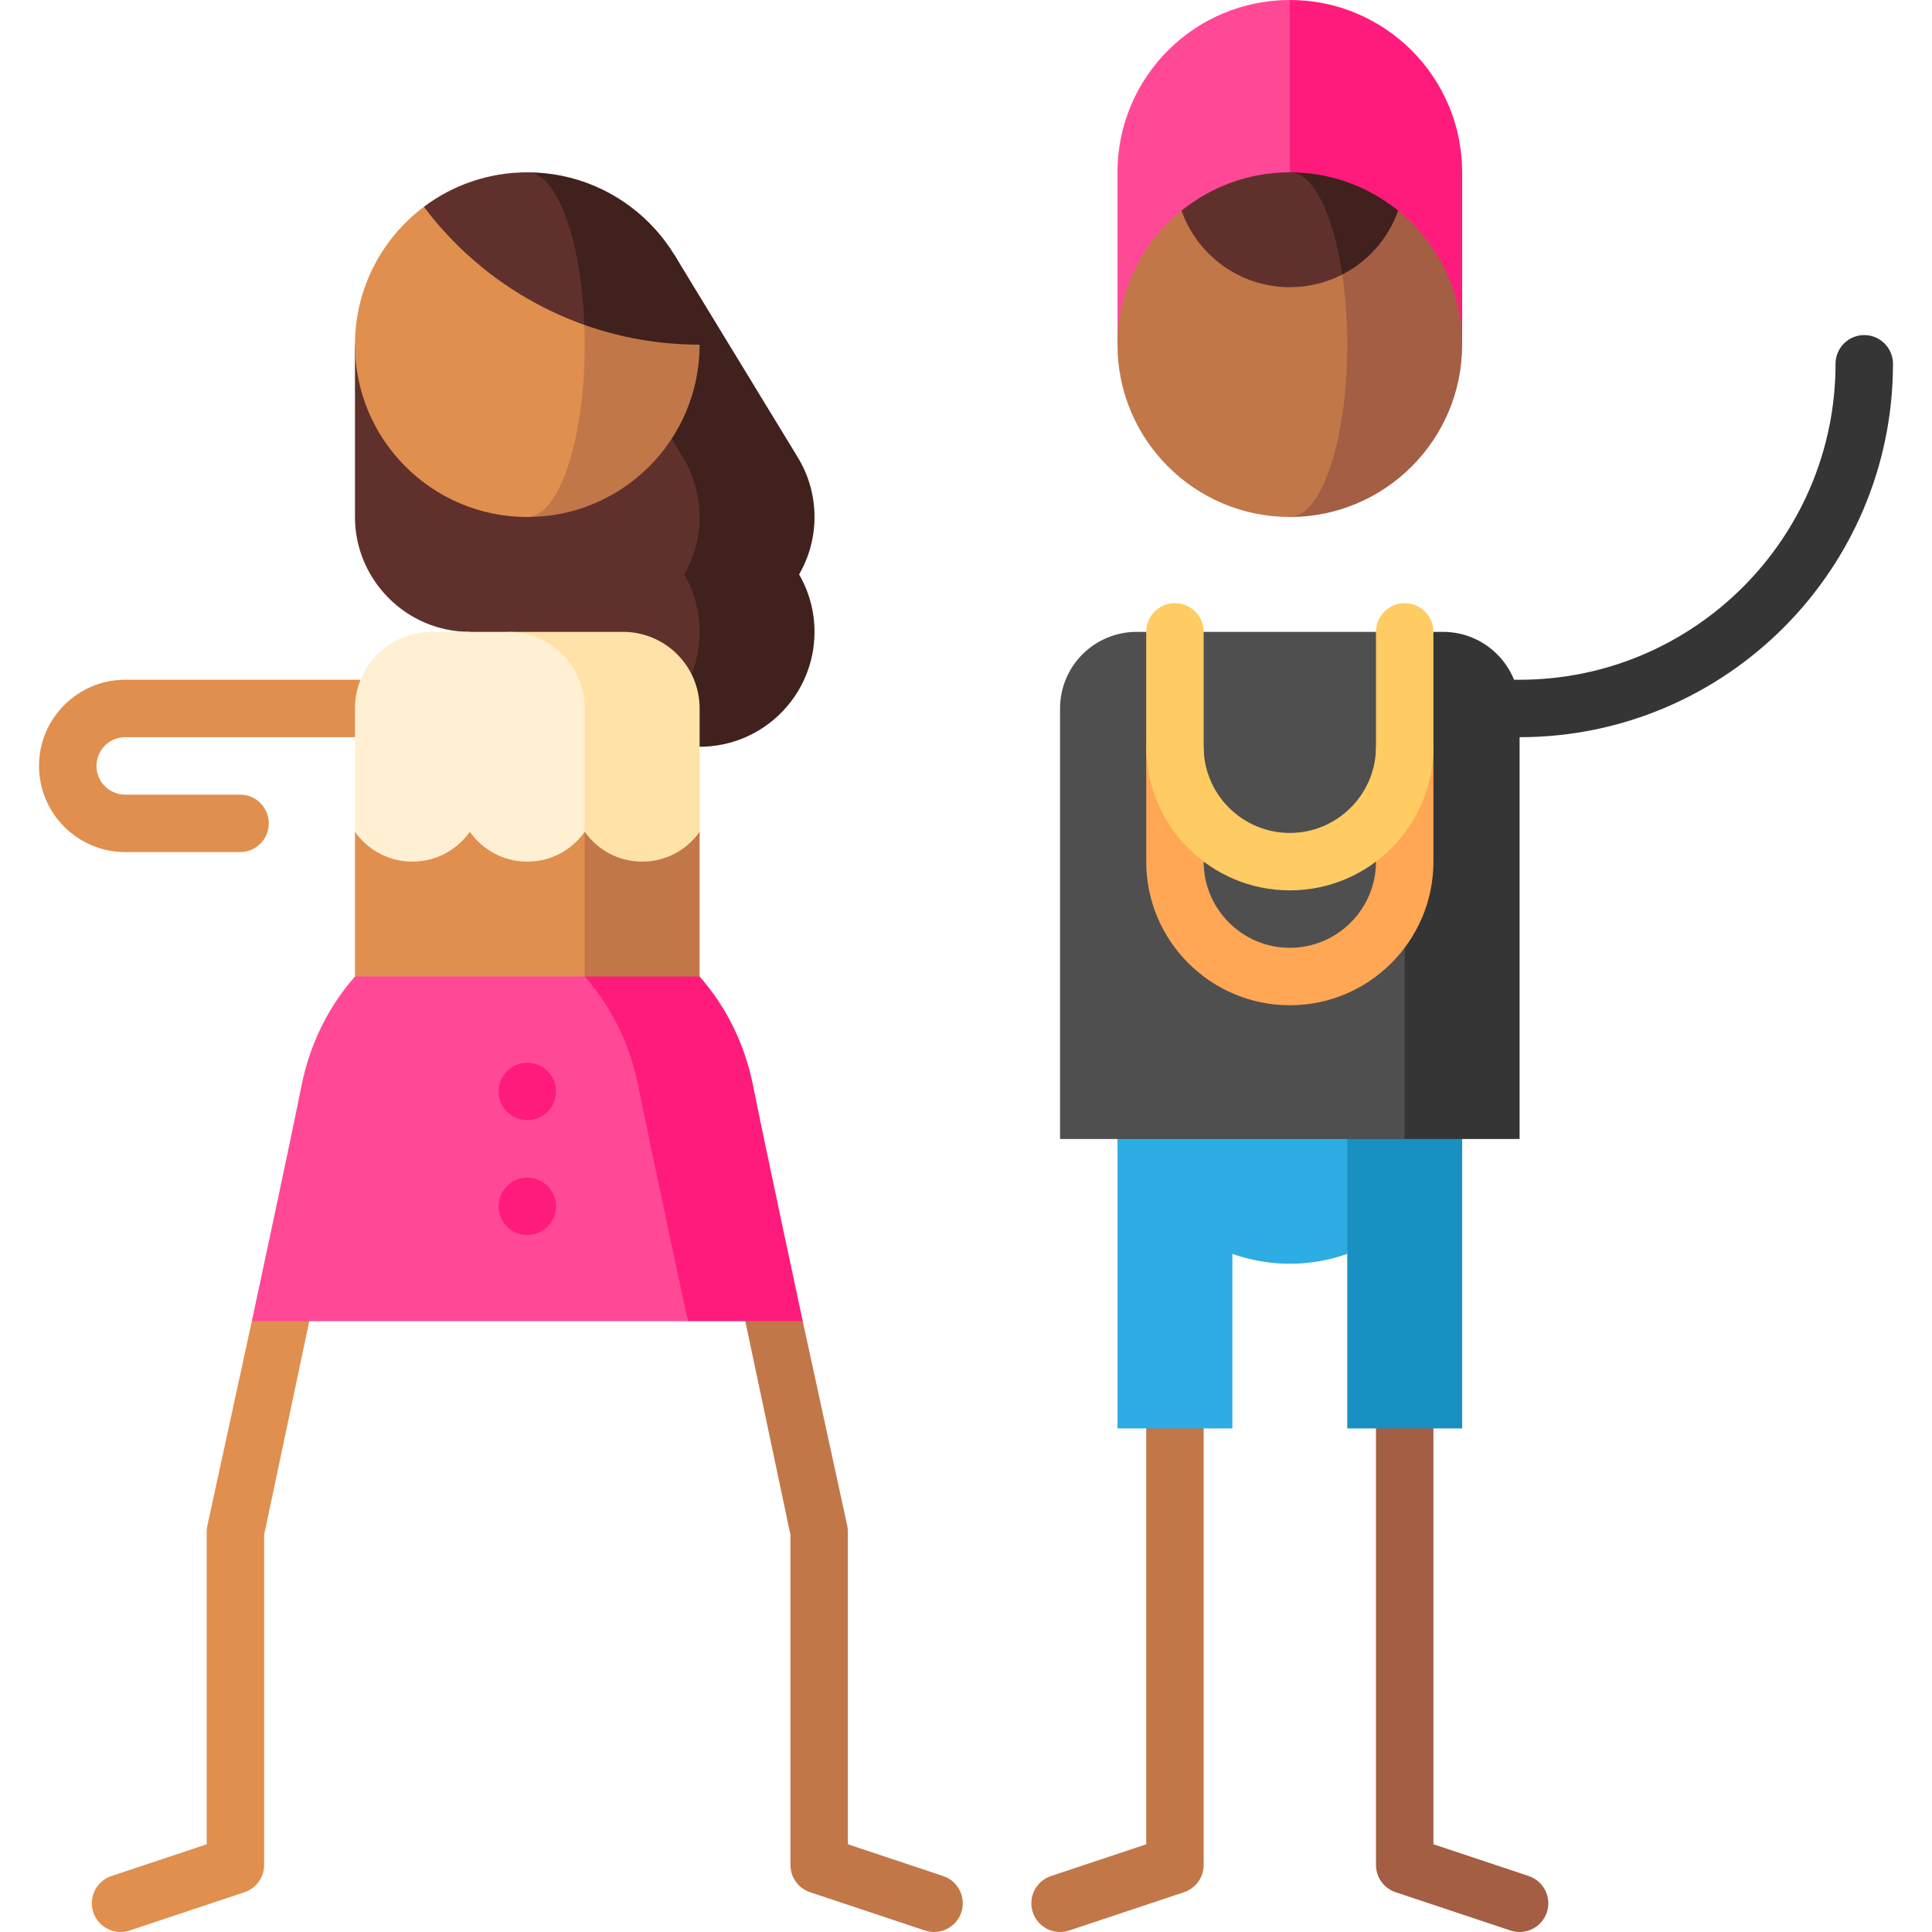 <?xml version="1.0" encoding="UTF-8"?> <!-- Generator: Adobe Illustrator 19.0.0, SVG Export Plug-In . SVG Version: 6.00 Build 0) --> <svg xmlns="http://www.w3.org/2000/svg" xmlns:xlink="http://www.w3.org/1999/xlink" version="1.1" id="Capa_1" x="0px" y="0px" viewBox="0 0 504.5 504.5" style="enable-background:new 0 0 504.5 504.5;" xml:space="preserve" width="512" height="512"> <g> <path style="fill:#353535;" d="M486.81,87.501c-4.143,0-7.5,3.358-7.5,7.5c0,45.491-37.01,82.5-82.5,82.5h-60v15h60 c53.762,0,97.5-43.738,97.5-97.5C494.31,90.859,490.953,87.501,486.81,87.501z"></path> <path style="fill:#C27749;" d="M299.31,285v196.592l-24.87,8.29c-3.93,1.31-6.053,5.557-4.744,9.487 c1.31,3.93,5.559,6.054,9.487,4.744l29.998-10c3.063-1.021,5.128-3.887,5.128-7.115V285H299.31z"></path> <path style="fill:#A45E43;" d="M374.31,285v196.592l24.87,8.29c3.93,1.31,6.053,5.557,4.744,9.487 c-1.31,3.93-5.559,6.054-9.487,4.744l-29.998-10c-3.063-1.021-5.128-3.887-5.128-7.115V285H374.31z"></path> <path style="fill:#E18F4E;" d="M65.761,345.001L54.138,398.45c-0.108,0.51-0.162,1.029-0.162,1.55v81.593l-24.87,8.29 c-3.93,1.31-6.053,5.557-4.744,9.487c1.31,3.93,5.559,6.053,9.487,4.744l30-10c3.142-1.047,5.124-3.973,5.125-7.113 c0.002,0,0.002-86.217,0.002-86.217l15.683-74.232L65.761,345.001z"></path> <path style="fill:#C27749;" d="M209.621,345.001l11.623,53.449c0.108,0.51,0.162,1.029,0.162,1.55v81.593l24.87,8.29 c3.93,1.31,6.053,5.557,4.744,9.487c-1.31,3.93-5.559,6.053-9.487,4.744l-30-10c-3.142-1.047-5.124-3.973-5.125-7.113 c-0.002,0-0.002-86.217-0.002-86.217l-15.683-74.232L209.621,345.001z"></path> <path style="fill:#E18F4E;" d="M32.69,192.501h105v-15h-105c-12.407,0-22.5,10.093-22.5,22.5s10.093,22.5,22.5,22.5h30 c4.142,0,7.5-3.358,7.5-7.5s-3.358-7.5-7.5-7.5h-30c-4.136,0-7.5-3.364-7.5-7.5S28.555,192.501,32.69,192.501z"></path> <path style="fill:#40211D;" d="M212.691,135.001c0-5.706-1.598-11.034-4.365-15.573l-32.181-52.809l-25.625,7.179l20.171,115.203 l12,6c16.569,0,30-13.431,30-30c0-5.466-1.469-10.586-4.023-15C211.221,145.587,212.691,140.467,212.691,135.001z"></path> <path style="fill:#60312C;" d="M182.691,165.001c0-5.466-1.469-10.586-4.023-15c2.554-4.414,4.023-9.534,4.023-15 c0-5.706-1.598-11.034-4.365-15.573L150.52,73.798L92.691,90.001l0,45c0,16.5,13.5,30,30,30l48,24 C177.977,183.528,182.691,174.815,182.691,165.001z"></path> <path style="fill:#C27749;" d="M151.783,74.548l-14.092,60.453c24.853,0,45-20.147,45-45L151.783,74.548z"></path> <path style="fill:#E18F4E;" d="M152.691,90.001c0-5.429-0.321-10.634-0.908-15.453l-41.095-20.546 c-10.928,8.21-17.997,21.278-17.997,35.998c0,24.853,20.147,45,45,45C145.975,135.001,152.691,114.854,152.691,90.001z"></path> <path style="fill:#40211D;" d="M137.691,45.001l14.899,39.832c9.413,3.341,19.543,5.168,30.101,5.168 C182.691,65.148,162.543,45.001,137.691,45.001z"></path> <path style="fill:#60312C;" d="M137.691,45.001c-10.132,0-19.481,3.35-27.003,9.002c10.532,14.02,25.066,24.856,41.901,30.831 C151.734,62.416,145.392,45.001,137.691,45.001z"></path> <polygon style="fill:#C27749;" points="122.691,285.001 182.691,285.001 182.691,217.201 122.691,195.001 "></polygon> <polygon style="fill:#E18F4E;" points="152.691,285.001 92.691,285.001 92.691,217.201 152.691,195.001 "></polygon> <path style="fill:#FFE2A8;" d="M162.691,165.001h-30l20,52.2c3.32,4.72,8.8,7.8,15,7.8s11.68-3.08,15-7.8v-32.2 C182.691,173.951,173.741,165.001,162.691,165.001z"></path> <path style="fill:#FFF0D3;" d="M152.691,185.001v32.2c-3.32,4.72-8.8,7.8-15,7.8s-11.68-3.08-15-7.8c-3.32,4.72-8.8,7.8-15,7.8 c-6.2,0-11.68-3.08-15-7.8v-32.2c0-11.05,8.95-20,20-20h20C143.741,165.001,152.691,173.951,152.691,185.001z"></path> <path style="fill:#FF1B7C;" d="M196.661,283.541c-2.15-10.8-6.97-20.61-13.97-28.54h-30l26.93,90h30 C209.621,345.001,199.731,298.941,196.661,283.541z"></path> <path style="fill:#FF4996;" d="M179.621,345.001H65.761c0,0,9.89-46.06,12.96-61.46c2.15-10.8,6.97-20.61,13.97-28.54h60 c7,7.93,11.82,17.74,13.97,28.54C169.731,298.941,179.621,345.001,179.621,345.001z"></path> <circle style="fill:#FF1B7C;" cx="137.69" cy="285.001" r="7.5"></circle> <circle style="fill:#FF1B7C;" cx="137.69" cy="315.001" r="7.5"></circle> <path style="fill:#2DADE3;" d="M291.81,267.43c0,0,0,97.287,0,105.571h30V327.43c4.693,1.659,9.739,2.571,15,2.571 s10.307-0.912,15-2.571l15-60H291.81z"></path> <path style="fill:#1990C2;" d="M351.81,267.43v105.571h30c0-8.284,0-105.571,0-105.571H351.81z"></path> <path style="fill:#353535;" d="M376.81,165.001h-10l-45,66.215l45,66.215h30l0-112.429 C396.81,173.951,387.86,165.001,376.81,165.001z"></path> <path style="fill:#4F4F4F;" d="M366.81,165.001l0,132.429h-90l0-112.429c0-11.05,8.95-20,20-20H366.81z"></path> <path style="fill:#FF1B7C;" d="M336.81,0l-45,90l90,0V45C381.81,20.147,361.663,0,336.81,0z"></path> <path style="fill:#FF4996;" d="M291.81,45v45h45V0C311.958,0,291.81,20.147,291.81,45z"></path> <path style="fill:#A45E43;" d="M365.094,55.008H336.81V135c24.853,0,45-20.147,45-45C381.81,75.865,375.288,63.258,365.094,55.008z "></path> <path style="fill:#C27749;" d="M350.511,71.686l-41.984-16.678C298.333,63.258,291.81,75.865,291.81,90c0,24.853,20.147,45,45,45 c8.284,0,15-20.147,15-45C351.81,83.476,351.344,77.282,350.511,71.686z"></path> <path style="fill:#40211D;" d="M336.81,45v26.686h13.701c6.754-3.473,12.02-9.436,14.583-16.678 C357.365,48.753,347.528,45,336.81,45z"></path> <path style="fill:#60312C;" d="M336.81,45c-10.718,0-20.554,3.753-28.283,10.008C312.648,66.654,323.752,75,336.81,75 c4.938,0,9.593-1.2,13.701-3.314C348.173,55.964,342.92,45,336.81,45z"></path> <path style="fill:#FFA754;" d="M336.81,262.5c-20.678,0-37.5-16.822-37.5-37.5v-30h15v30c0,12.407,10.094,22.5,22.5,22.5 s22.5-10.093,22.5-22.5v-30h15v30C374.31,245.678,357.488,262.5,336.81,262.5z"></path> <path style="fill:#FFCB63;" d="M336.81,232.501c-20.678,0-37.5-16.822-37.5-37.5v-30c0-4.142,3.357-7.5,7.5-7.5s7.5,3.358,7.5,7.5 v30c0,12.407,10.094,22.5,22.5,22.5s22.5-10.093,22.5-22.5v-30c0-4.142,3.357-7.5,7.5-7.5s7.5,3.358,7.5,7.5v30 C374.31,215.679,357.488,232.501,336.81,232.501z"></path> </g> </svg> 